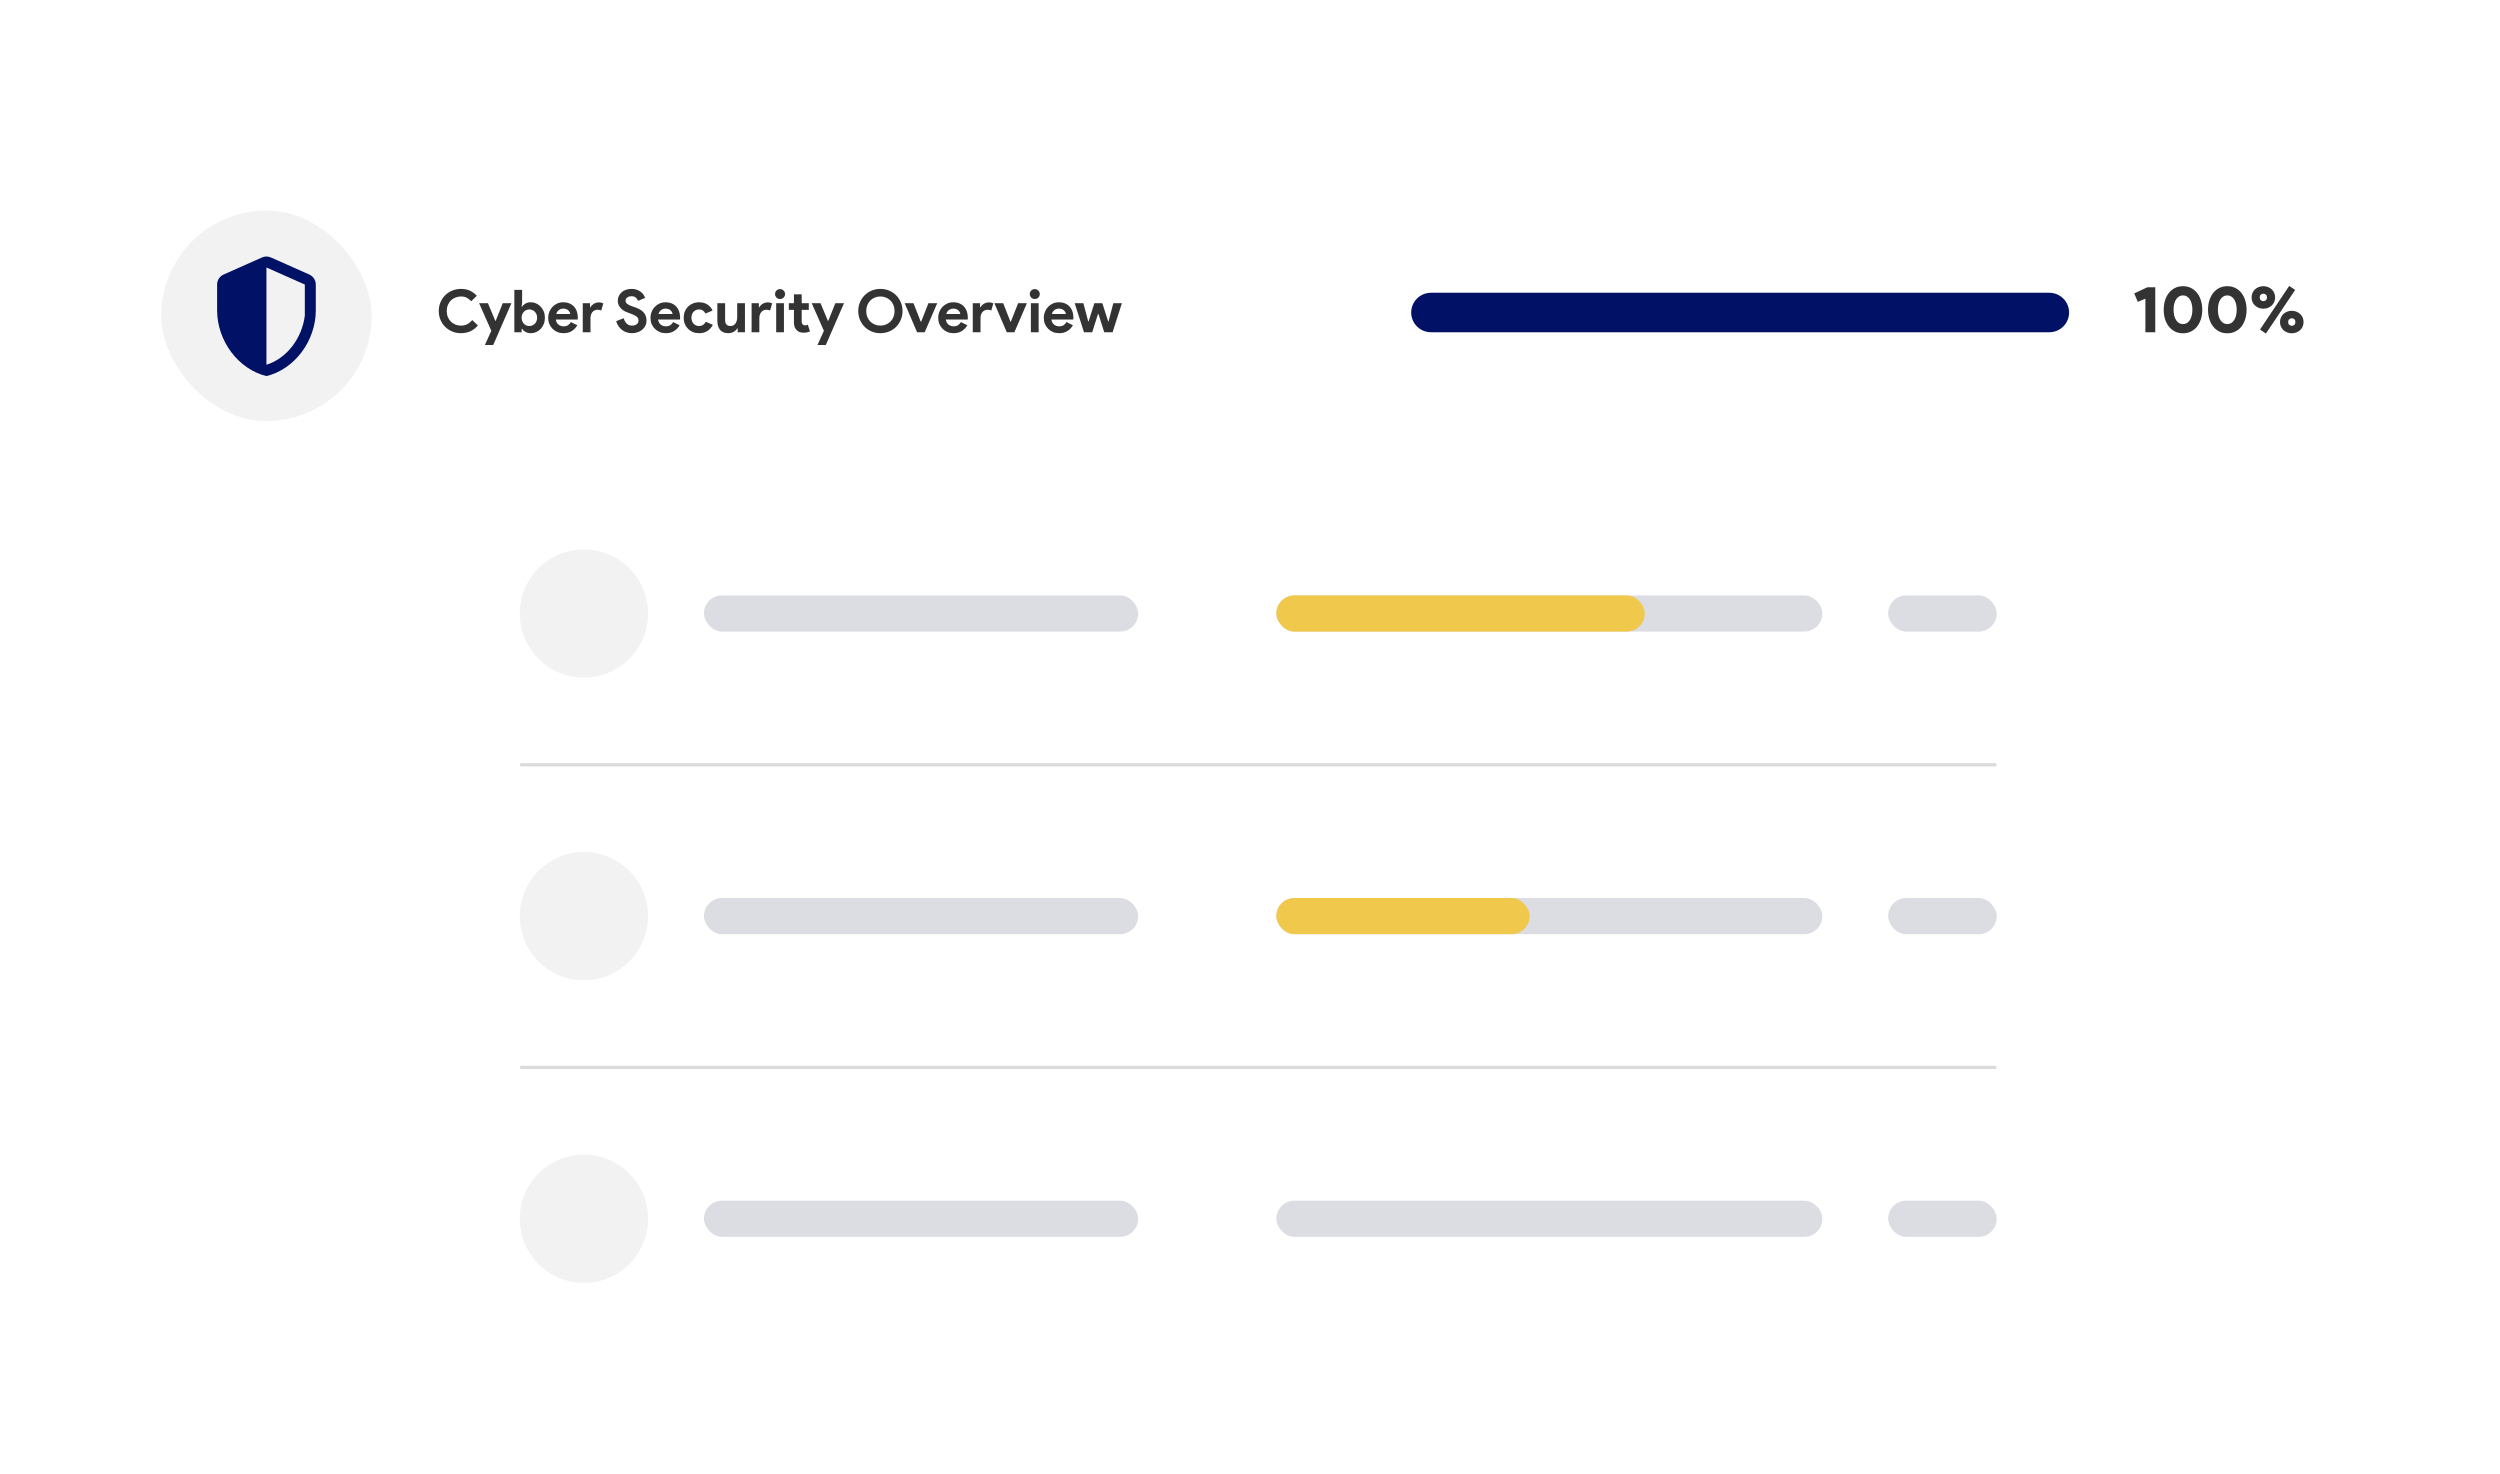 <svg width="760" height="448" viewBox="0 0 760 448" fill="none" xmlns="http://www.w3.org/2000/svg" style="float: right;">
<g filter="url(#filter0_d_5935_12624)">
<rect x="131" y="31" width="500" height="385" rx="12" fill="white"></rect>
<circle cx="177.5" cy="86.5" r="19.5" fill="#F2F2F2"></circle>
<rect x="214" y="81" width="132" height="11" rx="5.5" fill="#77788E" fill-opacity="0.25"></rect>
<rect x="388" y="81" width="166" height="11" rx="5.5" fill="#77788E" fill-opacity="0.25"></rect>
<rect x="388" y="81" width="166" height="11" rx="5.5" fill="#001166"></rect>
<rect x="574" y="81" width="33" height="11" rx="5.5" fill="#77788E" fill-opacity="0.25"></rect>
<rect opacity="0.2" x="158" y="132" width="449" height="1" rx="0.5" fill="#4F4F4F"></rect>
<circle cx="177.5" cy="178.5" r="19.5" fill="#F2F2F2"></circle>
<rect x="214" y="173" width="132" height="11" rx="5.5" fill="#77788E" fill-opacity="0.25"></rect>
<rect x="388" y="173" width="166" height="11" rx="5.5" fill="#77788E" fill-opacity="0.25"></rect>
<rect x="388" y="173" width="112" height="11" rx="5.5" fill="#F0C84C"></rect>
<rect x="574" y="173" width="33" height="11" rx="5.5" fill="#77788E" fill-opacity="0.25"></rect>
<rect opacity="0.2" x="158" y="224" width="449" height="1" rx="0.5" fill="#4F4F4F"></rect>
<circle cx="177.5" cy="270.5" r="19.5" fill="#F2F2F2"></circle>
<rect x="214" y="265" width="132" height="11" rx="5.5" fill="#77788E" fill-opacity="0.25"></rect>
<rect x="388" y="265" width="166" height="11" rx="5.5" fill="#77788E" fill-opacity="0.25"></rect>
<rect x="388" y="265" width="77" height="11" rx="5.5" fill="#F0C84C"></rect>
<rect x="574" y="265" width="33" height="11" rx="5.5" fill="#77788E" fill-opacity="0.25"></rect>
<rect opacity="0.2" x="158" y="316" width="449" height="1" rx="0.5" fill="#4F4F4F"></rect>
<circle cx="177.5" cy="362.5" r="19.5" fill="#F2F2F2"></circle>
<rect x="214" y="357" width="132" height="11" rx="5.5" fill="#77788E" fill-opacity="0.25"></rect>
<rect x="388" y="357" width="166" height="11" rx="5.5" fill="#77788E" fill-opacity="0.25"></rect>
<rect x="574" y="357" width="33" height="11" rx="5.5" fill="#77788E" fill-opacity="0.25"></rect>
</g>
<g filter="url(#filter1_d_5935_12624)">
<rect x="17" y="12" width="726" height="128" rx="24" fill="white"></rect>
<path d="M145.277 78.93C144.641 79.698 143.891 80.286 143.027 80.694C142.163 81.09 141.197 81.288 140.129 81.288C139.169 81.288 138.275 81.114 137.447 80.766C136.631 80.418 135.923 79.944 135.323 79.344C134.723 78.744 134.249 78.036 133.901 77.22C133.553 76.392 133.379 75.504 133.379 74.556C133.379 73.608 133.553 72.726 133.901 71.91C134.249 71.082 134.723 70.368 135.323 69.768C135.923 69.168 136.631 68.694 137.447 68.346C138.275 67.998 139.169 67.824 140.129 67.824C141.161 67.824 142.067 68.004 142.847 68.364C143.639 68.724 144.341 69.246 144.953 69.93L143.243 71.586C142.859 71.142 142.415 70.788 141.911 70.524C141.419 70.26 140.831 70.128 140.147 70.128C139.547 70.128 138.983 70.236 138.455 70.452C137.927 70.656 137.465 70.95 137.069 71.334C136.685 71.718 136.379 72.186 136.151 72.738C135.923 73.278 135.809 73.884 135.809 74.556C135.809 75.228 135.923 75.84 136.151 76.392C136.379 76.932 136.685 77.394 137.069 77.778C137.465 78.162 137.927 78.462 138.455 78.678C138.983 78.882 139.547 78.984 140.147 78.984C140.867 78.984 141.503 78.84 142.055 78.552C142.619 78.252 143.117 77.832 143.549 77.292L145.277 78.93ZM149.36 80.568L145.652 72.18H148.334L150.566 77.526H150.692L152.834 72.18H155.462L149.936 84.888H147.398L149.36 80.568ZM156.362 68.112H158.72V71.982L158.576 73.242H158.72C158.936 72.87 159.272 72.552 159.728 72.288C160.184 72.024 160.748 71.892 161.42 71.892C161.984 71.892 162.518 72.012 163.022 72.252C163.538 72.48 163.988 72.804 164.372 73.224C164.768 73.632 165.08 74.124 165.308 74.7C165.536 75.276 165.65 75.906 165.65 76.59C165.65 77.274 165.536 77.904 165.308 78.48C165.08 79.056 164.768 79.554 164.372 79.974C163.988 80.382 163.538 80.706 163.022 80.946C162.518 81.174 161.984 81.288 161.42 81.288C160.748 81.288 160.184 81.156 159.728 80.892C159.272 80.628 158.936 80.31 158.72 79.938H158.576V81H156.362V68.112ZM160.934 79.11C161.246 79.11 161.54 79.05 161.816 78.93C162.104 78.81 162.356 78.642 162.572 78.426C162.788 78.21 162.962 77.946 163.094 77.634C163.226 77.322 163.292 76.974 163.292 76.59C163.292 76.206 163.226 75.858 163.094 75.546C162.962 75.234 162.788 74.97 162.572 74.754C162.356 74.538 162.104 74.37 161.816 74.25C161.54 74.13 161.246 74.07 160.934 74.07C160.622 74.07 160.322 74.13 160.034 74.25C159.758 74.358 159.512 74.52 159.296 74.736C159.08 74.952 158.906 75.216 158.774 75.528C158.642 75.84 158.576 76.194 158.576 76.59C158.576 76.986 158.642 77.34 158.774 77.652C158.906 77.964 159.08 78.228 159.296 78.444C159.512 78.66 159.758 78.828 160.034 78.948C160.322 79.056 160.622 79.11 160.934 79.11ZM175.506 78.876C175.098 79.596 174.546 80.178 173.85 80.622C173.166 81.066 172.326 81.288 171.33 81.288C170.658 81.288 170.034 81.174 169.458 80.946C168.894 80.706 168.402 80.376 167.982 79.956C167.562 79.536 167.232 79.044 166.992 78.48C166.764 77.904 166.65 77.274 166.65 76.59C166.65 75.954 166.764 75.354 166.992 74.79C167.22 74.214 167.538 73.716 167.946 73.296C168.354 72.864 168.834 72.522 169.386 72.27C169.95 72.018 170.568 71.892 171.24 71.892C171.948 71.892 172.578 72.012 173.13 72.252C173.682 72.48 174.144 72.804 174.516 73.224C174.888 73.632 175.17 74.118 175.362 74.682C175.554 75.246 175.65 75.858 175.65 76.518C175.65 76.602 175.65 76.674 175.65 76.734C175.638 76.806 175.632 76.872 175.632 76.932C175.62 76.992 175.614 77.058 175.614 77.13H168.972C169.02 77.49 169.116 77.802 169.26 78.066C169.416 78.318 169.602 78.534 169.818 78.714C170.046 78.882 170.292 79.008 170.556 79.092C170.82 79.164 171.09 79.2 171.366 79.2C171.906 79.2 172.35 79.08 172.698 78.84C173.058 78.588 173.34 78.276 173.544 77.904L175.506 78.876ZM173.364 75.456C173.352 75.3 173.298 75.126 173.202 74.934C173.118 74.742 172.986 74.562 172.806 74.394C172.638 74.226 172.422 74.088 172.158 73.98C171.906 73.872 171.6 73.818 171.24 73.818C170.736 73.818 170.292 73.962 169.908 74.25C169.524 74.538 169.254 74.94 169.098 75.456H173.364ZM177.156 72.18H179.37V73.404H179.514C179.622 73.188 179.766 72.99 179.946 72.81C180.126 72.63 180.324 72.474 180.54 72.342C180.768 72.21 181.008 72.108 181.26 72.036C181.524 71.964 181.782 71.928 182.034 71.928C182.346 71.928 182.61 71.958 182.826 72.018C183.054 72.078 183.246 72.156 183.402 72.252L182.772 74.394C182.628 74.322 182.466 74.268 182.286 74.232C182.118 74.184 181.908 74.16 181.656 74.16C181.332 74.16 181.038 74.226 180.774 74.358C180.51 74.478 180.282 74.652 180.09 74.88C179.91 75.108 179.766 75.378 179.658 75.69C179.562 75.99 179.514 76.32 179.514 76.68V81H177.156V72.18ZM192.127 81.288C191.575 81.288 191.047 81.21 190.543 81.054C190.039 80.898 189.577 80.664 189.157 80.352C188.737 80.04 188.371 79.662 188.059 79.218C187.747 78.762 187.501 78.234 187.321 77.634L189.607 76.734C189.775 77.382 190.069 77.922 190.489 78.354C190.909 78.774 191.461 78.984 192.145 78.984C192.397 78.984 192.637 78.954 192.865 78.894C193.105 78.822 193.315 78.726 193.495 78.606C193.687 78.474 193.837 78.312 193.945 78.12C194.053 77.928 194.107 77.706 194.107 77.454C194.107 77.214 194.065 76.998 193.981 76.806C193.897 76.614 193.753 76.434 193.549 76.266C193.357 76.098 193.099 75.936 192.775 75.78C192.463 75.624 192.073 75.462 191.605 75.294L190.813 75.006C190.465 74.886 190.111 74.724 189.751 74.52C189.403 74.316 189.085 74.07 188.797 73.782C188.509 73.494 188.269 73.158 188.077 72.774C187.897 72.378 187.807 71.934 187.807 71.442C187.807 70.938 187.903 70.47 188.095 70.038C188.299 69.594 188.581 69.21 188.941 68.886C189.313 68.55 189.751 68.292 190.255 68.112C190.771 67.92 191.341 67.824 191.965 67.824C192.613 67.824 193.171 67.914 193.639 68.094C194.119 68.262 194.521 68.484 194.845 68.76C195.181 69.024 195.451 69.318 195.655 69.642C195.859 69.966 196.009 70.272 196.105 70.56L193.963 71.46C193.843 71.1 193.621 70.776 193.297 70.488C192.985 70.2 192.553 70.056 192.001 70.056C191.473 70.056 191.035 70.182 190.687 70.434C190.339 70.674 190.165 70.992 190.165 71.388C190.165 71.772 190.333 72.102 190.669 72.378C191.005 72.642 191.539 72.9 192.271 73.152L193.081 73.422C193.597 73.602 194.065 73.812 194.485 74.052C194.917 74.28 195.283 74.556 195.583 74.88C195.895 75.204 196.129 75.576 196.285 75.996C196.453 76.404 196.537 76.878 196.537 77.418C196.537 78.09 196.399 78.672 196.123 79.164C195.859 79.644 195.517 80.04 195.097 80.352C194.677 80.664 194.203 80.898 193.675 81.054C193.147 81.21 192.631 81.288 192.127 81.288ZM206.602 78.876C206.194 79.596 205.642 80.178 204.946 80.622C204.262 81.066 203.422 81.288 202.426 81.288C201.754 81.288 201.13 81.174 200.554 80.946C199.99 80.706 199.498 80.376 199.078 79.956C198.658 79.536 198.328 79.044 198.088 78.48C197.86 77.904 197.746 77.274 197.746 76.59C197.746 75.954 197.86 75.354 198.088 74.79C198.316 74.214 198.634 73.716 199.042 73.296C199.45 72.864 199.93 72.522 200.482 72.27C201.046 72.018 201.664 71.892 202.336 71.892C203.044 71.892 203.674 72.012 204.226 72.252C204.778 72.48 205.24 72.804 205.612 73.224C205.984 73.632 206.266 74.118 206.458 74.682C206.65 75.246 206.746 75.858 206.746 76.518C206.746 76.602 206.746 76.674 206.746 76.734C206.734 76.806 206.728 76.872 206.728 76.932C206.716 76.992 206.71 77.058 206.71 77.13H200.068C200.116 77.49 200.212 77.802 200.356 78.066C200.512 78.318 200.698 78.534 200.914 78.714C201.142 78.882 201.388 79.008 201.652 79.092C201.916 79.164 202.186 79.2 202.462 79.2C203.002 79.2 203.446 79.08 203.794 78.84C204.154 78.588 204.436 78.276 204.64 77.904L206.602 78.876ZM204.46 75.456C204.448 75.3 204.394 75.126 204.298 74.934C204.214 74.742 204.082 74.562 203.902 74.394C203.734 74.226 203.518 74.088 203.254 73.98C203.002 73.872 202.696 73.818 202.336 73.818C201.832 73.818 201.388 73.962 201.004 74.25C200.62 74.538 200.35 74.94 200.194 75.456H204.46ZM216.71 78.75C216.326 79.494 215.786 80.106 215.09 80.586C214.406 81.054 213.548 81.288 212.516 81.288C211.832 81.288 211.202 81.174 210.626 80.946C210.062 80.706 209.57 80.376 209.15 79.956C208.742 79.536 208.418 79.044 208.178 78.48C207.95 77.904 207.836 77.274 207.836 76.59C207.836 75.906 207.95 75.276 208.178 74.7C208.418 74.124 208.742 73.632 209.15 73.224C209.57 72.804 210.062 72.48 210.626 72.252C211.202 72.012 211.832 71.892 212.516 71.892C213.536 71.892 214.394 72.126 215.09 72.594C215.786 73.062 216.296 73.668 216.62 74.412L214.46 75.312C214.256 74.904 213.992 74.598 213.668 74.394C213.356 74.178 212.96 74.07 212.48 74.07C212.168 74.07 211.874 74.13 211.598 74.25C211.322 74.37 211.076 74.538 210.86 74.754C210.656 74.97 210.494 75.234 210.374 75.546C210.254 75.858 210.194 76.206 210.194 76.59C210.194 76.974 210.254 77.322 210.374 77.634C210.494 77.946 210.656 78.21 210.86 78.426C211.076 78.642 211.322 78.81 211.598 78.93C211.874 79.05 212.168 79.11 212.48 79.11C212.972 79.11 213.386 79.002 213.722 78.786C214.07 78.558 214.346 78.234 214.55 77.814L216.71 78.75ZM224.251 79.848H224.107C223.831 80.292 223.459 80.646 222.991 80.91C222.523 81.162 221.989 81.288 221.389 81.288C220.273 81.288 219.439 80.946 218.887 80.262C218.347 79.578 218.077 78.666 218.077 77.526V72.18H220.435V77.238C220.435 77.874 220.573 78.348 220.849 78.66C221.137 78.96 221.551 79.11 222.091 79.11C222.415 79.11 222.697 79.044 222.937 78.912C223.189 78.768 223.399 78.582 223.567 78.354C223.747 78.114 223.879 77.838 223.963 77.526C224.059 77.202 224.107 76.86 224.107 76.5V72.18H226.465V81H224.251V79.848ZM228.485 72.18H230.699V73.404H230.843C230.951 73.188 231.095 72.99 231.275 72.81C231.455 72.63 231.653 72.474 231.869 72.342C232.097 72.21 232.337 72.108 232.589 72.036C232.853 71.964 233.111 71.928 233.363 71.928C233.675 71.928 233.939 71.958 234.155 72.018C234.383 72.078 234.575 72.156 234.731 72.252L234.101 74.394C233.957 74.322 233.795 74.268 233.615 74.232C233.447 74.184 233.237 74.16 232.985 74.16C232.661 74.16 232.367 74.226 232.103 74.358C231.839 74.478 231.611 74.652 231.419 74.88C231.239 75.108 231.095 75.378 230.987 75.69C230.891 75.99 230.843 76.32 230.843 76.68V81H228.485V72.18ZM237.129 70.902C236.925 70.902 236.727 70.866 236.535 70.794C236.355 70.71 236.193 70.602 236.049 70.47C235.917 70.326 235.809 70.164 235.725 69.984C235.653 69.804 235.617 69.606 235.617 69.39C235.617 69.174 235.653 68.976 235.725 68.796C235.809 68.616 235.917 68.46 236.049 68.328C236.193 68.184 236.355 68.076 236.535 68.004C236.727 67.92 236.925 67.878 237.129 67.878C237.549 67.878 237.909 68.028 238.209 68.328C238.509 68.616 238.659 68.97 238.659 69.39C238.659 69.81 238.509 70.17 238.209 70.47C237.909 70.758 237.549 70.902 237.129 70.902ZM235.959 81V72.18H238.317V81H235.959ZM241.357 74.196H239.809V72.18H241.357V69.48H243.715V72.18H245.875V74.196H243.715V77.616C243.715 77.82 243.733 78.012 243.769 78.192C243.817 78.36 243.901 78.504 244.021 78.624C244.189 78.816 244.429 78.912 244.741 78.912C244.945 78.912 245.107 78.894 245.227 78.858C245.347 78.81 245.461 78.75 245.569 78.678L246.235 80.748C245.959 80.88 245.659 80.976 245.335 81.036C245.023 81.108 244.675 81.144 244.291 81.144C243.847 81.144 243.445 81.078 243.085 80.946C242.737 80.802 242.443 80.61 242.203 80.37C241.639 79.83 241.357 79.062 241.357 78.066V74.196ZM250.469 80.568L246.761 72.18H249.443L251.675 77.526H251.801L253.943 72.18H256.571L251.045 84.888H248.507L250.469 80.568ZM267.64 81.288C266.68 81.288 265.786 81.114 264.958 80.766C264.142 80.418 263.434 79.944 262.834 79.344C262.234 78.732 261.76 78.018 261.412 77.202C261.076 76.374 260.908 75.492 260.908 74.556C260.908 73.62 261.076 72.744 261.412 71.928C261.76 71.1 262.234 70.386 262.834 69.786C263.434 69.174 264.142 68.694 264.958 68.346C265.786 67.998 266.68 67.824 267.64 67.824C268.6 67.824 269.488 67.998 270.304 68.346C271.132 68.694 271.846 69.174 272.446 69.786C273.046 70.386 273.514 71.1 273.85 71.928C274.198 72.744 274.372 73.62 274.372 74.556C274.372 75.492 274.198 76.374 273.85 77.202C273.514 78.018 273.046 78.732 272.446 79.344C271.846 79.944 271.132 80.418 270.304 80.766C269.488 81.114 268.6 81.288 267.64 81.288ZM267.64 78.984C268.24 78.984 268.798 78.876 269.314 78.66C269.842 78.444 270.298 78.144 270.682 77.76C271.078 77.376 271.384 76.914 271.6 76.374C271.828 75.822 271.942 75.216 271.942 74.556C271.942 73.896 271.828 73.296 271.6 72.756C271.384 72.204 271.078 71.736 270.682 71.352C270.298 70.968 269.842 70.668 269.314 70.452C268.798 70.236 268.24 70.128 267.64 70.128C267.04 70.128 266.476 70.236 265.948 70.452C265.432 70.668 264.976 70.968 264.58 71.352C264.196 71.736 263.89 72.204 263.662 72.756C263.446 73.296 263.338 73.896 263.338 74.556C263.338 75.216 263.446 75.822 263.662 76.374C263.89 76.914 264.196 77.376 264.58 77.76C264.976 78.144 265.432 78.444 265.948 78.66C266.476 78.876 267.04 78.984 267.64 78.984ZM275.027 72.18H277.709L279.905 77.796H280.031L282.245 72.18H284.909L281.111 81H278.789L275.027 72.18ZM294.071 78.876C293.663 79.596 293.111 80.178 292.415 80.622C291.731 81.066 290.891 81.288 289.895 81.288C289.223 81.288 288.599 81.174 288.023 80.946C287.459 80.706 286.967 80.376 286.547 79.956C286.127 79.536 285.797 79.044 285.557 78.48C285.329 77.904 285.215 77.274 285.215 76.59C285.215 75.954 285.329 75.354 285.557 74.79C285.785 74.214 286.103 73.716 286.511 73.296C286.919 72.864 287.399 72.522 287.951 72.27C288.515 72.018 289.133 71.892 289.805 71.892C290.513 71.892 291.143 72.012 291.695 72.252C292.247 72.48 292.709 72.804 293.081 73.224C293.453 73.632 293.735 74.118 293.927 74.682C294.119 75.246 294.215 75.858 294.215 76.518C294.215 76.602 294.215 76.674 294.215 76.734C294.203 76.806 294.197 76.872 294.197 76.932C294.185 76.992 294.179 77.058 294.179 77.13H287.537C287.585 77.49 287.681 77.802 287.825 78.066C287.981 78.318 288.167 78.534 288.383 78.714C288.611 78.882 288.857 79.008 289.121 79.092C289.385 79.164 289.655 79.2 289.931 79.2C290.471 79.2 290.915 79.08 291.263 78.84C291.623 78.588 291.905 78.276 292.109 77.904L294.071 78.876ZM291.929 75.456C291.917 75.3 291.863 75.126 291.767 74.934C291.683 74.742 291.551 74.562 291.371 74.394C291.203 74.226 290.987 74.088 290.723 73.98C290.471 73.872 290.165 73.818 289.805 73.818C289.301 73.818 288.857 73.962 288.473 74.25C288.089 74.538 287.819 74.94 287.663 75.456H291.929ZM295.721 72.18H297.935V73.404H298.079C298.187 73.188 298.331 72.99 298.511 72.81C298.691 72.63 298.889 72.474 299.105 72.342C299.333 72.21 299.573 72.108 299.825 72.036C300.089 71.964 300.347 71.928 300.599 71.928C300.911 71.928 301.175 71.958 301.391 72.018C301.619 72.078 301.811 72.156 301.967 72.252L301.337 74.394C301.193 74.322 301.031 74.268 300.851 74.232C300.683 74.184 300.473 74.16 300.221 74.16C299.897 74.16 299.603 74.226 299.339 74.358C299.075 74.478 298.847 74.652 298.655 74.88C298.475 75.108 298.331 75.378 298.223 75.69C298.127 75.99 298.079 76.32 298.079 76.68V81H295.721V72.18ZM302.291 72.18H304.973L307.169 77.796H307.295L309.509 72.18H312.173L308.375 81H306.053L302.291 72.18ZM314.56 70.902C314.356 70.902 314.158 70.866 313.966 70.794C313.786 70.71 313.624 70.602 313.48 70.47C313.348 70.326 313.24 70.164 313.156 69.984C313.084 69.804 313.048 69.606 313.048 69.39C313.048 69.174 313.084 68.976 313.156 68.796C313.24 68.616 313.348 68.46 313.48 68.328C313.624 68.184 313.786 68.076 313.966 68.004C314.158 67.92 314.356 67.878 314.56 67.878C314.98 67.878 315.34 68.028 315.64 68.328C315.94 68.616 316.09 68.97 316.09 69.39C316.09 69.81 315.94 70.17 315.64 70.47C315.34 70.758 314.98 70.902 314.56 70.902ZM313.39 81V72.18H315.748V81H313.39ZM326.169 78.876C325.761 79.596 325.209 80.178 324.513 80.622C323.829 81.066 322.989 81.288 321.993 81.288C321.321 81.288 320.697 81.174 320.121 80.946C319.557 80.706 319.065 80.376 318.645 79.956C318.225 79.536 317.895 79.044 317.655 78.48C317.427 77.904 317.313 77.274 317.313 76.59C317.313 75.954 317.427 75.354 317.655 74.79C317.883 74.214 318.201 73.716 318.609 73.296C319.017 72.864 319.497 72.522 320.049 72.27C320.613 72.018 321.231 71.892 321.903 71.892C322.611 71.892 323.241 72.012 323.793 72.252C324.345 72.48 324.807 72.804 325.179 73.224C325.551 73.632 325.833 74.118 326.025 74.682C326.217 75.246 326.313 75.858 326.313 76.518C326.313 76.602 326.313 76.674 326.313 76.734C326.301 76.806 326.295 76.872 326.295 76.932C326.283 76.992 326.277 77.058 326.277 77.13H319.635C319.683 77.49 319.779 77.802 319.923 78.066C320.079 78.318 320.265 78.534 320.481 78.714C320.709 78.882 320.955 79.008 321.219 79.092C321.483 79.164 321.753 79.2 322.029 79.2C322.569 79.2 323.013 79.08 323.361 78.84C323.721 78.588 324.003 78.276 324.207 77.904L326.169 78.876ZM324.027 75.456C324.015 75.3 323.961 75.126 323.865 74.934C323.781 74.742 323.649 74.562 323.469 74.394C323.301 74.226 323.085 74.088 322.821 73.98C322.569 73.872 322.263 73.818 321.903 73.818C321.399 73.818 320.955 73.962 320.571 74.25C320.187 74.538 319.917 74.94 319.761 75.456H324.027ZM326.707 72.18H329.353L330.811 77.706H330.937L332.683 72.18H335.113L336.877 77.706H337.003L338.443 72.18H341.053L338.227 81H335.689L333.925 75.438H333.799L332.035 81H329.533L326.707 72.18Z" fill="#333333"></path>
<rect x="49" y="44" width="64" height="64" rx="32" fill="#F2F2F2"></rect>
<path d="M79.65 58.267L67.983 63.45C66.783 63.983 66 65.183 66 66.5V74.333C66 83.583 72.4 92.233 81 94.333C89.6 92.233 96 83.583 96 74.333V66.5C96 65.183 95.217 63.983 94.017 63.45L82.35 58.267C81.5 57.883 80.5 57.883 79.65 58.267ZM92.667 66.5V75.983C91.783 82.85 87.2 88.967 81 90.883V61.317L92.667 66.5Z" fill="#001166"></path>
<path d="M435 75H623" stroke="#001166" stroke-width="12" stroke-linecap="round"></path>
<path d="M652.2 81V70.8L649.9 71.76L648.8 69.2L652.82 67.32H655.2V81H652.2ZM663.627 81.32C662.72 81.32 661.907 81.14 661.187 80.78C660.467 80.42 659.853 79.92 659.347 79.28C658.84 78.64 658.447 77.887 658.167 77.02C657.9 76.14 657.767 75.187 657.767 74.16C657.767 73.133 657.9 72.187 658.167 71.32C658.447 70.44 658.84 69.68 659.347 69.04C659.853 68.4 660.467 67.9 661.187 67.54C661.907 67.18 662.72 67 663.627 67C664.52 67 665.327 67.18 666.047 67.54C666.78 67.9 667.4 68.4 667.907 69.04C668.413 69.68 668.8 70.44 669.067 71.32C669.347 72.187 669.487 73.133 669.487 74.16C669.487 75.187 669.347 76.14 669.067 77.02C668.8 77.887 668.413 78.64 667.907 79.28C667.4 79.92 666.78 80.42 666.047 80.78C665.327 81.14 664.52 81.32 663.627 81.32ZM663.627 78.52C664.08 78.52 664.48 78.413 664.827 78.2C665.187 77.973 665.487 77.667 665.727 77.28C665.98 76.893 666.167 76.433 666.287 75.9C666.42 75.367 666.487 74.787 666.487 74.16C666.487 73.533 666.42 72.953 666.287 72.42C666.167 71.887 665.98 71.427 665.727 71.04C665.487 70.653 665.187 70.353 664.827 70.14C664.48 69.913 664.08 69.8 663.627 69.8C663.173 69.8 662.767 69.913 662.407 70.14C662.06 70.353 661.76 70.653 661.507 71.04C661.267 71.427 661.08 71.887 660.947 72.42C660.827 72.953 660.767 73.533 660.767 74.16C660.767 74.787 660.827 75.367 660.947 75.9C661.08 76.433 661.267 76.893 661.507 77.28C661.76 77.667 662.06 77.973 662.407 78.2C662.767 78.413 663.173 78.52 663.627 78.52ZM677.103 81.32C676.197 81.32 675.383 81.14 674.663 80.78C673.943 80.42 673.33 79.92 672.823 79.28C672.317 78.64 671.923 77.887 671.643 77.02C671.377 76.14 671.243 75.187 671.243 74.16C671.243 73.133 671.377 72.187 671.643 71.32C671.923 70.44 672.317 69.68 672.823 69.04C673.33 68.4 673.943 67.9 674.663 67.54C675.383 67.18 676.197 67 677.103 67C677.997 67 678.803 67.18 679.523 67.54C680.257 67.9 680.877 68.4 681.383 69.04C681.89 69.68 682.277 70.44 682.543 71.32C682.823 72.187 682.963 73.133 682.963 74.16C682.963 75.187 682.823 76.14 682.543 77.02C682.277 77.887 681.89 78.64 681.383 79.28C680.877 79.92 680.257 80.42 679.523 80.78C678.803 81.14 677.997 81.32 677.103 81.32ZM677.103 78.52C677.557 78.52 677.957 78.413 678.303 78.2C678.663 77.973 678.963 77.667 679.203 77.28C679.457 76.893 679.643 76.433 679.763 75.9C679.897 75.367 679.963 74.787 679.963 74.16C679.963 73.533 679.897 72.953 679.763 72.42C679.643 71.887 679.457 71.427 679.203 71.04C678.963 70.653 678.663 70.353 678.303 70.14C677.957 69.913 677.557 69.8 677.103 69.8C676.65 69.8 676.243 69.913 675.883 70.14C675.537 70.353 675.237 70.653 674.983 71.04C674.743 71.427 674.557 71.887 674.423 72.42C674.303 72.953 674.243 73.533 674.243 74.16C674.243 74.787 674.303 75.367 674.423 75.9C674.557 76.433 674.743 76.893 674.983 77.28C675.237 77.667 675.537 77.973 675.883 78.2C676.243 78.413 676.65 78.52 677.103 78.52ZM687.04 80.18L695.92 66.92L697.72 68.14L688.84 81.4L687.04 80.18ZM688.06 73.84C687.54 73.84 687.06 73.753 686.62 73.58C686.18 73.393 685.8 73.147 685.48 72.84C685.16 72.533 684.913 72.173 684.74 71.76C684.567 71.347 684.48 70.9 684.48 70.42C684.48 69.94 684.567 69.493 684.74 69.08C684.913 68.667 685.16 68.307 685.48 68C685.8 67.693 686.18 67.453 686.62 67.28C687.06 67.093 687.54 67 688.06 67C688.58 67 689.06 67.093 689.5 67.28C689.94 67.453 690.32 67.693 690.64 68C690.96 68.307 691.207 68.667 691.38 69.08C691.553 69.493 691.64 69.94 691.64 70.42C691.64 70.9 691.553 71.347 691.38 71.76C691.207 72.173 690.96 72.533 690.64 72.84C690.32 73.147 689.94 73.393 689.5 73.58C689.06 73.753 688.58 73.84 688.06 73.84ZM688.06 71.56C688.367 71.56 688.627 71.46 688.84 71.26C689.053 71.06 689.16 70.78 689.16 70.42C689.16 70.06 689.053 69.78 688.84 69.58C688.627 69.38 688.367 69.28 688.06 69.28C687.753 69.28 687.493 69.38 687.28 69.58C687.067 69.78 686.96 70.06 686.96 70.42C686.96 70.78 687.067 71.06 687.28 71.26C687.493 71.46 687.753 71.56 688.06 71.56ZM696.7 81.32C696.18 81.32 695.7 81.227 695.26 81.04C694.82 80.867 694.44 80.627 694.12 80.32C693.8 80.013 693.553 79.653 693.38 79.24C693.207 78.827 693.12 78.38 693.12 77.9C693.12 77.42 693.207 76.973 693.38 76.56C693.553 76.147 693.8 75.787 694.12 75.48C694.44 75.173 694.82 74.933 695.26 74.76C695.7 74.573 696.18 74.48 696.7 74.48C697.22 74.48 697.7 74.573 698.14 74.76C698.58 74.933 698.96 75.173 699.28 75.48C699.6 75.787 699.847 76.147 700.02 76.56C700.193 76.973 700.28 77.42 700.28 77.9C700.28 78.38 700.193 78.827 700.02 79.24C699.847 79.653 699.6 80.013 699.28 80.32C698.96 80.627 698.58 80.867 698.14 81.04C697.7 81.227 697.22 81.32 696.7 81.32ZM696.7 79.04C697.007 79.04 697.267 78.94 697.48 78.74C697.693 78.54 697.8 78.26 697.8 77.9C697.8 77.54 697.693 77.26 697.48 77.06C697.267 76.86 697.007 76.76 696.7 76.76C696.393 76.76 696.133 76.86 695.92 77.06C695.707 77.26 695.6 77.54 695.6 77.9C695.6 78.26 695.707 78.54 695.92 78.74C696.133 78.94 696.393 79.04 696.7 79.04Z" fill="#333333"></path>
</g>
<defs>
<filter id="filter0_d_5935_12624" x="107" y="15" width="548" height="433" filterUnits="userSpaceOnUse" color-interpolation-filters="sRGB">
<feFlood flood-opacity="0" result="BackgroundImageFix"></feFlood>
<feColorMatrix in="SourceAlpha" type="matrix" values="0 0 0 0 0 0 0 0 0 0 0 0 0 0 0 0 0 0 127 0" result="hardAlpha"></feColorMatrix>
<feOffset dy="8"></feOffset>
<feGaussianBlur stdDeviation="12"></feGaussianBlur>
<feColorMatrix type="matrix" values="0 0 0 0 0 0 0 0 0 0 0 0 0 0 0 0 0 0 0.07 0"></feColorMatrix>
<feBlend mode="normal" in2="BackgroundImageFix" result="effect1_dropShadow_5935_12624"></feBlend>
<feBlend mode="normal" in="SourceGraphic" in2="effect1_dropShadow_5935_12624" result="shape"></feBlend>
</filter>
<filter id="filter1_d_5935_12624" x="-15" y="0" width="790" height="192" filterUnits="userSpaceOnUse" color-interpolation-filters="sRGB">
<feFlood flood-opacity="0" result="BackgroundImageFix"></feFlood>
<feColorMatrix in="SourceAlpha" type="matrix" values="0 0 0 0 0 0 0 0 0 0 0 0 0 0 0 0 0 0 127 0" result="hardAlpha"></feColorMatrix>
<feOffset dy="20"></feOffset>
<feGaussianBlur stdDeviation="16"></feGaussianBlur>
<feColorMatrix type="matrix" values="0 0 0 0 0 0 0 0 0 0 0 0 0 0 0 0 0 0 0.1 0"></feColorMatrix>
<feBlend mode="normal" in2="BackgroundImageFix" result="effect1_dropShadow_5935_12624"></feBlend>
<feBlend mode="normal" in="SourceGraphic" in2="effect1_dropShadow_5935_12624" result="shape"></feBlend>
</filter>
</defs>
</svg>